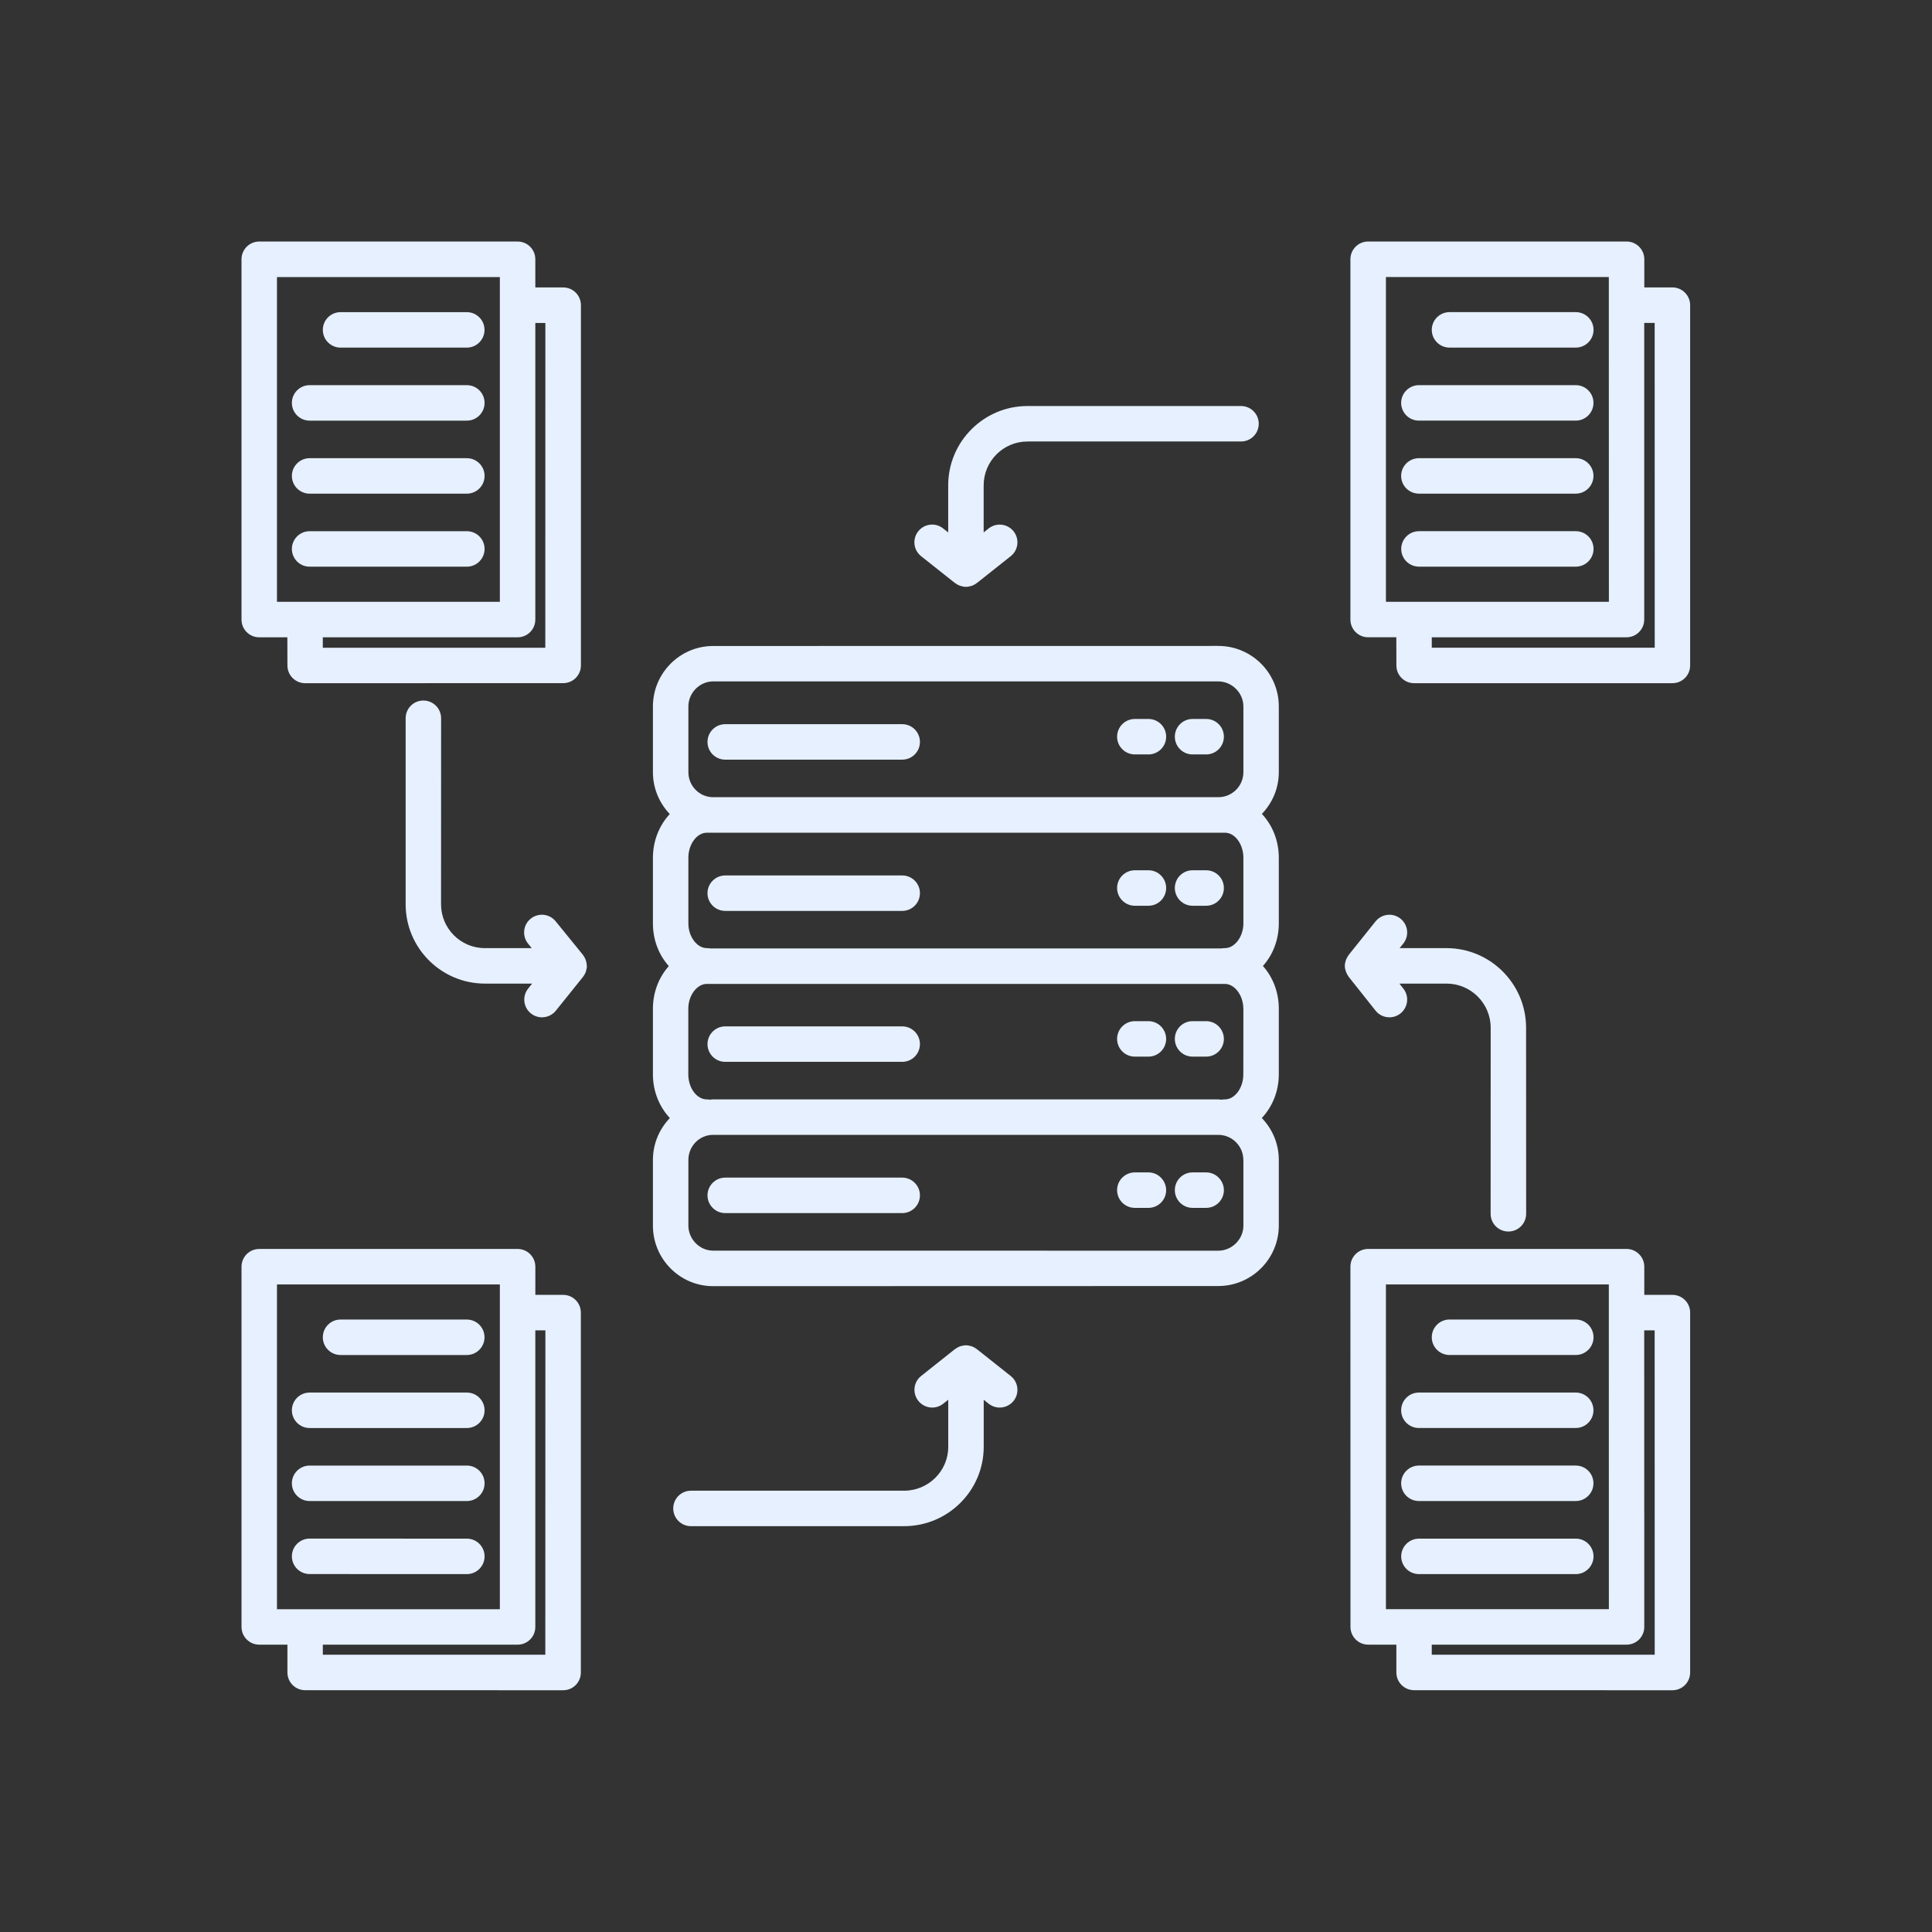 <?xml version="1.0" encoding="UTF-8"?> <svg xmlns="http://www.w3.org/2000/svg" width="120" height="120" viewBox="0 0 120 120" fill="none"><rect x="0" y="0" width="120" height="120" fill="#333333" stroke="none"/><path d="M57.214 34.547C56.733 34.168 56.655 33.477 57.034 33C57.413 32.523 58.105 32.441 58.581 32.824L58.894 33.07V30.145C58.894 27.43 61.105 25.219 63.819 25.219H77.081C77.691 25.219 78.183 25.711 78.183 26.32C78.183 26.93 77.691 27.422 77.081 27.422H63.819C62.316 27.422 61.097 28.645 61.097 30.145V33.071L61.405 32.824C61.886 32.446 62.573 32.524 62.956 33C63.335 33.477 63.253 34.172 62.776 34.547L60.679 36.211C60.671 36.219 60.663 36.219 60.659 36.223C60.573 36.289 60.48 36.34 60.378 36.379C60.358 36.387 60.343 36.391 60.323 36.395C60.218 36.426 60.112 36.45 59.999 36.45C59.886 36.45 59.776 36.43 59.675 36.395C59.655 36.391 59.64 36.383 59.62 36.379C59.515 36.34 59.421 36.289 59.335 36.223C59.327 36.219 59.319 36.215 59.312 36.211L57.214 34.547ZM60.675 83.797C60.667 83.793 60.659 83.789 60.655 83.785C60.569 83.719 60.476 83.668 60.374 83.629C60.355 83.621 60.339 83.617 60.319 83.613C60.214 83.582 60.108 83.559 59.995 83.559C59.882 83.559 59.772 83.582 59.671 83.613C59.651 83.621 59.636 83.625 59.616 83.629C59.511 83.668 59.421 83.719 59.335 83.785C59.327 83.789 59.319 83.793 59.312 83.797L57.218 85.461C56.737 85.84 56.659 86.531 57.038 87.008C57.417 87.485 58.108 87.567 58.585 87.188L58.897 86.942V89.867C58.897 91.367 57.667 92.59 56.155 92.59H42.917C42.308 92.59 41.816 93.082 41.816 93.692C41.816 94.301 42.308 94.793 42.917 94.793H56.155C58.882 94.793 61.1 92.582 61.1 89.868V86.942L61.409 87.188C61.612 87.348 61.854 87.426 62.093 87.426C62.417 87.426 62.737 87.285 62.956 87.012C63.335 86.535 63.253 85.84 62.776 85.465L60.675 83.797ZM83.761 60.656C83.769 60.664 83.769 60.672 83.772 60.675L85.437 62.773C85.655 63.047 85.976 63.187 86.3 63.187C86.538 63.187 86.78 63.109 86.984 62.949C87.46 62.57 87.542 61.879 87.163 61.402L86.921 61.093H89.847C91.359 61.093 92.589 62.324 92.589 63.836L92.585 75.391C92.585 76 93.077 76.492 93.691 76.492C94.296 76.492 94.792 76 94.792 75.391L94.788 63.836C94.788 61.109 92.57 58.89 89.843 58.89H86.933L87.159 58.609C87.542 58.133 87.464 57.441 86.987 57.058C86.511 56.679 85.823 56.754 85.437 57.23L83.776 59.304C83.769 59.312 83.769 59.32 83.761 59.328C83.698 59.414 83.644 59.508 83.605 59.609C83.597 59.629 83.593 59.644 83.585 59.664C83.554 59.765 83.53 59.871 83.53 59.98V59.988C83.53 60.101 83.55 60.207 83.585 60.308C83.593 60.328 83.597 60.343 83.605 60.363C83.644 60.472 83.694 60.566 83.761 60.656ZM36.445 59.98C36.445 59.867 36.425 59.761 36.39 59.66C36.382 59.64 36.378 59.625 36.371 59.605C36.335 59.5 36.277 59.406 36.214 59.32C36.206 59.312 36.206 59.3 36.199 59.297L34.511 57.222C34.128 56.75 33.437 56.679 32.96 57.062C32.488 57.445 32.417 58.14 32.8 58.613L33.027 58.89H30.117C28.613 58.89 27.394 57.668 27.394 56.168L27.398 44.613C27.398 44.003 26.906 43.511 26.296 43.511C25.687 43.511 25.195 44.003 25.195 44.613V56.168C25.195 58.883 27.405 61.093 30.12 61.093H33.05L32.808 61.398C32.425 61.871 32.499 62.566 32.976 62.945C33.179 63.109 33.421 63.187 33.663 63.187C33.984 63.187 34.308 63.047 34.523 62.777L36.206 60.683C36.214 60.675 36.214 60.664 36.222 60.66C36.288 60.574 36.343 60.48 36.378 60.375C36.386 60.355 36.39 60.34 36.398 60.316C36.429 60.211 36.453 60.105 36.453 59.992C36.449 59.988 36.445 59.984 36.445 59.98ZM79.429 43.878V47.96C79.429 48.968 79.026 49.878 78.378 50.554C79.022 51.238 79.429 52.202 79.429 53.273V57.355C79.429 58.386 79.05 59.324 78.441 59.999C79.05 60.675 79.429 61.613 79.429 62.644V66.726C79.429 67.796 79.019 68.757 78.374 69.441C79.022 70.116 79.429 71.03 79.429 72.038V76.12C79.429 78.191 77.741 79.878 75.667 79.878L44.292 79.886C42.23 79.886 40.554 78.198 40.554 76.128V72.046C40.554 71.034 40.956 70.12 41.605 69.445C40.964 68.761 40.554 67.8 40.554 66.734V62.652C40.554 61.62 40.933 60.683 41.542 60.007C40.933 59.327 40.554 58.394 40.554 57.363V53.281C40.554 52.21 40.96 51.249 41.601 50.562C40.956 49.886 40.554 48.972 40.554 47.964V43.882C40.554 41.808 42.233 40.124 44.292 40.124L75.671 40.12C77.745 40.12 79.429 41.804 79.429 43.878ZM42.757 47.96C42.757 48.816 43.444 49.515 44.292 49.515H75.671C76.53 49.515 77.23 48.82 77.23 47.96V43.878C77.23 43.035 76.515 42.324 75.671 42.324H44.292C43.456 42.324 42.757 43.034 42.757 43.878V47.96ZM75.671 51.722H43.901C43.284 51.722 42.756 52.433 42.756 53.277V57.359C42.756 58.175 43.291 58.89 43.901 58.89C43.975 58.89 44.045 58.898 44.116 58.909H75.87C75.936 58.894 76.01 58.89 76.085 58.89C76.694 58.89 77.229 58.171 77.229 57.359V53.277C77.229 52.433 76.706 51.722 76.085 51.722H75.671ZM77.225 62.648C77.225 61.831 76.69 61.113 76.081 61.113H43.897C43.288 61.113 42.752 61.831 42.752 62.648V66.73C42.752 67.574 43.276 68.285 43.897 68.285C43.963 68.285 44.03 68.292 44.092 68.304C44.155 68.3 44.221 68.285 44.284 68.285H75.671C75.741 68.285 75.807 68.3 75.874 68.304C75.94 68.292 76.011 68.285 76.081 68.285C76.698 68.285 77.225 67.574 77.225 66.73L77.229 62.648H77.225ZM77.225 72.042C77.225 71.187 76.53 70.488 75.667 70.488H44.292C43.444 70.488 42.757 71.187 42.757 72.042V76.124C42.757 76.968 43.456 77.679 44.292 77.679L75.671 77.683C76.515 77.683 77.23 76.972 77.23 76.128V72.042L77.225 72.042ZM45.045 47.183H56.038C56.647 47.183 57.139 46.691 57.139 46.082C57.139 45.472 56.647 44.98 56.038 44.98H45.045C44.44 44.98 43.944 45.472 43.944 46.082C43.944 46.691 44.436 47.183 45.045 47.183ZM70.487 46.859H71.33C71.94 46.859 72.432 46.367 72.432 45.758C72.432 45.148 71.94 44.656 71.33 44.656H70.487C69.881 44.656 69.385 45.148 69.385 45.758C69.385 46.367 69.881 46.859 70.487 46.859ZM74.072 46.859H74.916C75.525 46.859 76.018 46.367 76.018 45.758C76.018 45.148 75.526 44.656 74.916 44.656H74.072C73.463 44.656 72.971 45.148 72.971 45.758C72.971 46.367 73.463 46.859 74.072 46.859ZM43.943 55.476C43.943 56.086 44.436 56.578 45.045 56.578H56.037C56.646 56.578 57.139 56.086 57.139 55.476C57.139 54.867 56.646 54.375 56.037 54.375H45.045C44.436 54.379 43.943 54.871 43.943 55.476ZM70.486 56.258H71.33C71.939 56.258 72.432 55.765 72.432 55.156C72.432 54.547 71.94 54.054 71.33 54.054H70.486C69.881 54.054 69.385 54.547 69.385 55.156C69.385 55.761 69.881 56.258 70.486 56.258ZM74.072 56.258H74.916C75.525 56.258 76.018 55.765 76.018 55.156C76.018 54.547 75.525 54.054 74.916 54.054H74.072C73.463 54.054 72.971 54.547 72.971 55.156C72.971 55.761 73.463 56.258 74.072 56.258ZM56.037 63.75H45.045C44.44 63.75 43.944 64.242 43.944 64.851C43.944 65.461 44.436 65.953 45.045 65.953H56.037C56.647 65.953 57.139 65.461 57.139 64.851C57.139 64.242 56.647 63.75 56.037 63.75ZM71.33 63.426H70.487C69.881 63.426 69.385 63.918 69.385 64.527C69.385 65.137 69.877 65.629 70.487 65.629H71.33C71.94 65.629 72.432 65.137 72.432 64.527C72.428 63.918 71.936 63.426 71.33 63.426ZM74.916 63.426H74.072C73.463 63.426 72.971 63.918 72.971 64.527C72.971 65.137 73.463 65.629 74.072 65.629H74.916C75.526 65.629 76.018 65.137 76.018 64.527C76.014 63.918 75.522 63.426 74.916 63.426ZM56.037 73.144H45.045C44.44 73.144 43.944 73.637 43.944 74.246C43.944 74.852 44.436 75.348 45.045 75.348H56.037C56.647 75.348 57.139 74.855 57.139 74.246C57.139 73.641 56.647 73.144 56.037 73.144ZM71.33 72.82H70.487C69.881 72.82 69.385 73.312 69.385 73.922C69.385 74.527 69.877 75.023 70.487 75.023H71.33C71.94 75.023 72.432 74.531 72.432 73.922C72.428 73.316 71.936 72.82 71.33 72.82ZM74.916 72.82H74.072C73.463 72.82 72.971 73.312 72.971 73.922C72.971 74.527 73.463 75.023 74.072 75.023H74.916C75.525 75.023 76.018 74.531 76.018 73.922C76.014 73.316 75.522 72.82 74.916 72.82ZM104.978 18.957V41.332C104.978 41.942 104.486 42.434 103.876 42.434H87.834C87.224 42.434 86.732 41.942 86.732 41.332L86.728 39.582H84.978C84.369 39.582 83.876 39.09 83.876 38.481V16.102C83.876 15.496 84.369 15 84.978 15H101.029C101.634 15 102.131 15.492 102.131 16.102V17.852H103.877C104.486 17.852 104.978 18.348 104.978 18.957ZM86.083 37.379H99.931L99.927 17.207H86.083L86.083 37.379ZM102.774 20.059H102.126V38.481C102.126 39.091 101.633 39.583 101.024 39.583H88.93V40.231H102.778L102.774 20.059ZM90.032 21.59H97.876C98.481 21.59 98.978 21.098 98.978 20.489C98.978 19.879 98.485 19.387 97.876 19.387H90.032C89.427 19.387 88.93 19.879 88.93 20.489C88.93 21.098 89.427 21.59 90.032 21.59ZM88.134 26.126H97.872C98.478 26.126 98.974 25.633 98.974 25.024C98.974 24.415 98.481 23.922 97.872 23.922H88.134C87.524 23.922 87.028 24.415 87.028 25.024C87.028 25.633 87.52 26.126 88.134 26.126ZM88.134 30.661H97.872C98.478 30.661 98.974 30.169 98.974 29.559C98.974 28.95 98.481 28.458 97.872 28.458H88.134C87.524 28.458 87.028 28.95 87.028 29.559C87.028 30.169 87.52 30.661 88.134 30.661ZM97.876 35.196C98.481 35.196 98.978 34.704 98.978 34.094C98.978 33.485 98.485 32.993 97.876 32.993H88.138C87.528 32.993 87.032 33.485 87.032 34.094C87.032 34.704 87.524 35.196 88.138 35.196H97.876ZM104.978 81.528V103.883C104.978 104.492 104.485 104.985 103.876 104.985L87.833 104.981C87.224 104.981 86.731 104.489 86.731 103.879V102.152H84.981C84.372 102.152 83.88 101.66 83.88 101.051L83.876 78.676C83.876 78.067 84.368 77.574 84.977 77.574H101.028C101.634 77.574 102.13 78.067 102.13 78.676V80.426H103.876C104.485 80.426 104.978 80.919 104.978 81.528ZM86.082 99.95H99.93L99.927 79.778H86.083L86.082 99.95ZM102.773 82.63H102.125L102.129 101.052C102.129 101.661 101.637 102.154 101.027 102.154H88.929V102.779H102.777L102.773 82.63ZM90.031 84.161H97.875C98.481 84.161 98.977 83.669 98.977 83.06C98.977 82.45 98.485 81.958 97.875 81.958H90.031C89.426 81.958 88.93 82.45 88.93 83.06C88.93 83.669 89.426 84.161 90.031 84.161ZM88.133 88.696H97.871C98.477 88.696 98.973 88.204 98.973 87.595C98.973 86.985 98.481 86.493 97.871 86.493H88.133C87.524 86.493 87.028 86.985 87.028 87.595C87.028 88.204 87.52 88.696 88.133 88.696ZM88.133 93.232H97.871C98.477 93.232 98.973 92.739 98.973 92.13C98.973 91.521 98.481 91.028 97.871 91.028H88.133C87.524 91.028 87.028 91.521 87.028 92.13C87.028 92.739 87.52 93.232 88.133 93.232ZM97.875 97.771C98.481 97.771 98.977 97.278 98.977 96.669C98.977 96.06 98.485 95.567 97.875 95.567H88.137C87.528 95.567 87.031 96.06 87.031 96.669C87.031 97.278 87.524 97.771 88.137 97.771H97.875ZM36.078 81.529V103.884C36.078 104.493 35.586 104.985 34.977 104.985L18.954 104.981C18.344 104.981 17.852 104.489 17.852 103.88V102.153H16.102C15.497 102.153 15.001 101.661 15.001 101.052V78.677C15.001 78.067 15.493 77.575 16.102 77.575H32.149C32.758 77.575 33.251 78.067 33.251 78.677V80.427H34.981C35.587 80.427 36.078 80.919 36.078 81.529ZM17.203 99.951H31.047V79.779H17.203V99.951ZM33.875 82.631H33.25V101.053C33.25 101.662 32.758 102.154 32.149 102.154H20.051V102.779H33.871L33.875 82.631ZM21.152 84.162H28.992C29.602 84.162 30.094 83.67 30.094 83.06C30.094 82.451 29.602 81.959 28.992 81.959H21.152C20.543 81.959 20.051 82.451 20.051 83.06C20.051 83.67 20.547 84.162 21.152 84.162ZM19.23 88.697H28.996C29.605 88.697 30.098 88.205 30.098 87.596C30.098 86.986 29.605 86.494 28.996 86.494H19.23C18.625 86.494 18.129 86.986 18.129 87.596C18.129 88.205 18.625 88.697 19.23 88.697ZM19.23 93.232H28.996C29.605 93.232 30.098 92.74 30.098 92.131C30.098 91.521 29.605 91.029 28.996 91.029H19.23C18.625 91.029 18.129 91.521 18.129 92.131C18.129 92.74 18.625 93.232 19.23 93.232ZM28.996 97.771C29.605 97.771 30.098 97.279 30.098 96.67C30.098 96.06 29.605 95.568 28.996 95.568L19.23 95.564C18.625 95.564 18.129 96.056 18.129 96.666C18.129 97.275 18.621 97.767 19.23 97.767L28.996 97.771ZM15 38.482V16.103C15 15.498 15.492 15.002 16.102 15.002H32.149C32.758 15.002 33.25 15.494 33.25 16.103V17.853H34.981C35.59 17.853 36.082 18.346 36.082 18.955V41.33C36.082 41.939 35.59 42.432 34.981 42.432L18.954 42.435C18.344 42.435 17.852 41.943 17.852 41.334L17.848 39.584H16.098C15.493 39.584 15 39.092 15 38.482ZM33.25 20.06V38.482C33.25 39.092 32.758 39.584 32.148 39.584H20.05V40.232H33.87L33.874 20.06L33.25 20.06ZM17.203 37.38H31.047V17.208H17.203V37.38ZM21.152 21.591H28.992C29.601 21.591 30.094 21.099 30.094 20.49C30.094 19.88 29.601 19.388 28.992 19.388H21.152C20.543 19.388 20.051 19.88 20.051 20.49C20.051 21.099 20.547 21.591 21.152 21.591ZM19.23 26.127H28.996C29.605 26.127 30.098 25.634 30.098 25.025C30.098 24.416 29.605 23.923 28.996 23.923H19.23C18.625 23.923 18.129 24.416 18.129 25.025C18.129 25.634 18.625 26.127 19.23 26.127ZM19.23 30.662H28.996C29.605 30.662 30.098 30.17 30.098 29.56C30.098 28.951 29.605 28.459 28.996 28.459H19.23C18.625 28.459 18.129 28.951 18.129 29.56C18.129 30.17 18.625 30.662 19.23 30.662ZM28.996 35.197C29.605 35.197 30.098 34.705 30.098 34.095C30.098 33.486 29.605 32.994 28.996 32.994H19.23C18.625 32.994 18.129 33.486 18.129 34.095C18.129 34.705 18.621 35.197 19.23 35.197H28.996Z" fill="#E6F0FE"></path></svg> 
